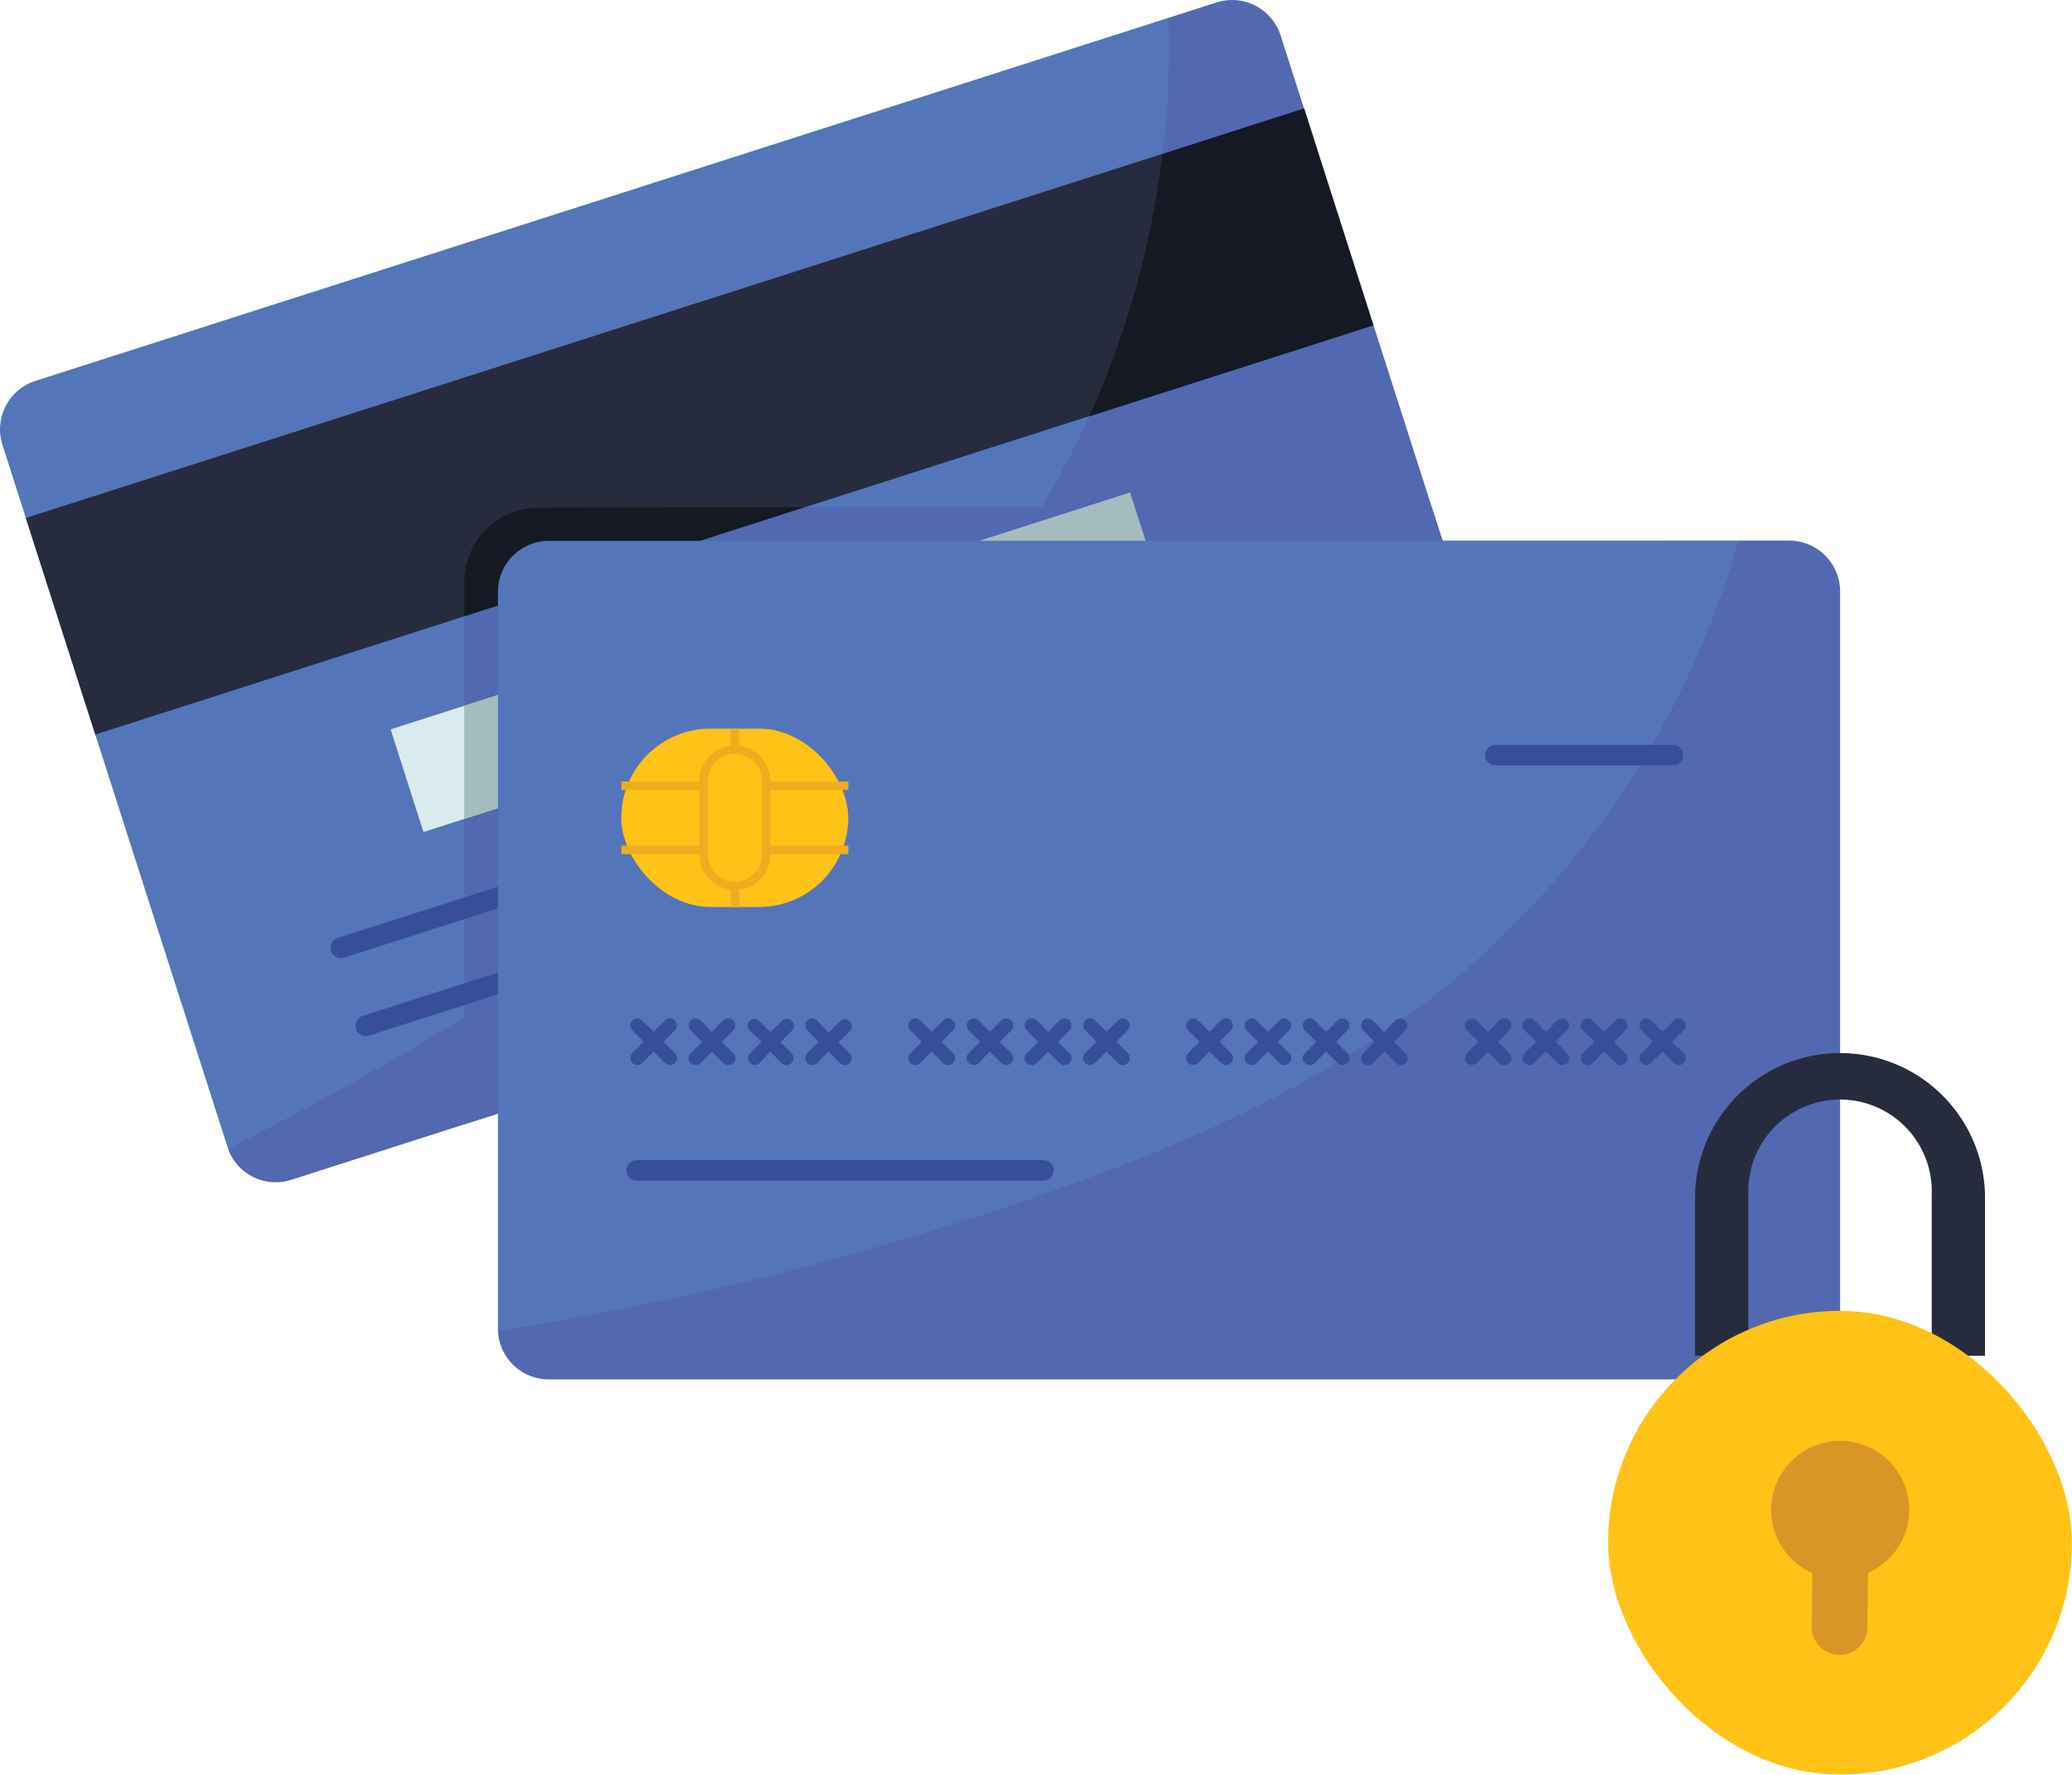 <?xml version="1.0" encoding="UTF-8"?> <svg xmlns="http://www.w3.org/2000/svg" id="Layer_1" data-name="Layer 1" viewBox="0 0 210.05 179.93"><defs><style>.cls-1{fill:#5268b1;}.cls-2{fill:#5475b9;}.cls-3{fill:#262c3d;}.cls-4{fill:#daebef;}.cls-5{fill:#141923;}.cls-6{fill:#c1d8dc;}.cls-7{fill:#374e9b;}.cls-8{fill:#a5bcbd;}.cls-9{fill:#ffc217;}.cls-10{fill:#eead1f;}.cls-11{fill:#d99627;}</style></defs><path class="cls-1" d="M149.27,81.21,47.07,114l-17.53,5.62a5.15,5.15,0,0,1-6.41-3.09l23.94-28.8L77.2,51.43,118.45,1.81,123.33.25a5.16,5.16,0,0,1,6.49,3.34l15.33,47.84,7.47,23.29A5.16,5.16,0,0,1,149.27,81.21Z"></path><path class="cls-2" d="M118.45,1.81a90,90,0,0,1-15.76,54.08C94.19,68.15,82.75,78.08,70.8,87a316.58,316.58,0,0,1-47.67,29.47l-.09-.25L.25,45.11a5.16,5.16,0,0,1,3.34-6.49Z"></path><polygon class="cls-3" points="139.23 32.96 81.57 51.44 47.07 62.49 9.66 74.48 2.62 52.52 132.2 11 139.23 32.96"></polygon><polygon class="cls-4" points="47.07 71.56 47.07 83.03 42.93 84.36 39.6 73.95 47.07 71.56"></polygon><path class="cls-5" d="M132.2,11l7,22-28.78,9.22a90.78,90.78,0,0,0,7.42-26.59Z"></path><path class="cls-1" d="M149.27,81.21,47.07,114V83l1-1.44v-9l-1-1V62.49l34.5-11.06h63.58l7.47,23.29A5.16,5.16,0,0,1,149.27,81.21Z"></path><path class="cls-5" d="M81.57,51.43,47.07,62.49V59a7.53,7.53,0,0,1,7.52-7.53Z"></path><polygon class="cls-6" points="50.47 70.47 50.47 81.94 47.07 83.03 47.07 71.56 50.47 70.47"></polygon><path class="cls-7" d="M132.94,65.67,34.88,97.1a1,1,0,0,1-.64-2l98.07-31.42a1,1,0,0,1,.63,2Z"></path><path class="cls-7" d="M135.48,73.6,37.42,105a1,1,0,0,1-.64-2l98.07-31.42a1,1,0,1,1,.63,2Z"></path><polygon class="cls-8" points="117.9 60.34 93.91 68.02 47.07 83.03 47.07 71.56 108.45 51.89 109.86 51.44 114.56 49.93 115.05 51.44 117.9 60.34"></polygon><path class="cls-1" d="M176.24,54.81h5.13A5.17,5.17,0,0,1,186.54,60v74.69a5.18,5.18,0,0,1-5.17,5.17H55.64a5.16,5.16,0,0,1-5.16-4.9Z"></path><path class="cls-2" d="M176.24,54.81a89.94,89.94,0,0,1-31.5,46.68c-11.84,9.09-25.77,15.05-39.87,19.92a317.11,317.11,0,0,1-54.39,13.52,2.44,2.44,0,0,1,0-.27V60a5.16,5.16,0,0,1,5.17-5.16Z"></path><rect class="cls-9" x="62.98" y="73.88" width="23.01" height="18.08" rx="9.04"></rect><path class="cls-7" d="M105.78,119.71H64.55a1,1,0,0,1,0-2.08h41.23a1,1,0,0,1,0,2.08Z"></path><path class="cls-7" d="M68.42,107.78a.69.69,0,0,1-1,0l-1.15-1.16-1.16,1.16a.68.68,0,0,1-1-1l1.15-1.15-1.15-1.16a.67.67,0,0,1,1-1l1.16,1.15,1.15-1.15a.68.68,0,1,1,1,1l-1.16,1.16,1.16,1.15A.69.69,0,0,1,68.42,107.78Z"></path><path class="cls-7" d="M74.33,107.78a.69.69,0,0,1-1,0l-1.16-1.16-1.15,1.16a.68.68,0,0,1-1-1l1.16-1.15-1.16-1.16a.68.68,0,1,1,1-1l1.15,1.15,1.16-1.15a.68.68,0,0,1,1,1l-1.16,1.16,1.16,1.15A.69.69,0,0,1,74.33,107.78Z"></path><path class="cls-7" d="M80.23,107.78a.68.68,0,0,1-1,0l-1.16-1.16L77,107.78a.68.68,0,0,1-.95-1l1.15-1.15L76,104.51a.67.67,0,1,1,.95-1l1.16,1.15,1.16-1.15a.67.67,0,0,1,1,1l-1.15,1.16,1.15,1.15A.67.67,0,0,1,80.23,107.78Z"></path><path class="cls-7" d="M86.14,107.78a.69.69,0,0,1-1,0L84,106.62l-1.16,1.16a.68.68,0,0,1-1-1l1.16-1.15-1.16-1.16a.68.68,0,1,1,1-1L84,104.71l1.15-1.15a.68.68,0,0,1,1,1L85,105.67l1.16,1.15A.69.69,0,0,1,86.14,107.78Z"></path><path class="cls-7" d="M96.6,107.78a.69.69,0,0,1-1,0l-1.15-1.16-1.16,1.16a.68.68,0,1,1-1-1l1.15-1.15-1.15-1.16a.67.67,0,1,1,1-1l1.16,1.15,1.15-1.15a.67.67,0,0,1,1,0,.66.66,0,0,1,0,1l-1.15,1.16,1.15,1.15A.67.67,0,0,1,96.6,107.78Z"></path><path class="cls-7" d="M102.51,107.78a.69.69,0,0,1-1,0l-1.16-1.16-1.15,1.16a.68.68,0,1,1-1-1l1.16-1.15-1.16-1.16a.68.68,0,1,1,1-1l1.15,1.15,1.16-1.15a.68.68,0,1,1,1,1l-1.16,1.16,1.16,1.15A.69.69,0,0,1,102.51,107.78Z"></path><path class="cls-7" d="M108.41,107.78a.68.68,0,0,1-1,0l-1.16-1.16-1.15,1.16a.69.69,0,0,1-1,0,.67.67,0,0,1,0-1l1.15-1.15-1.15-1.16a.66.66,0,0,1,0-1,.67.67,0,0,1,1,0l1.15,1.15,1.16-1.15a.67.67,0,1,1,1,1l-1.15,1.16,1.15,1.15A.67.67,0,0,1,108.41,107.78Z"></path><path class="cls-7" d="M114.32,107.78a.69.69,0,0,1-1,0l-1.15-1.16-1.16,1.16a.68.68,0,1,1-1-1l1.16-1.15-1.16-1.16a.68.68,0,1,1,1-1l1.16,1.15,1.15-1.15a.68.68,0,1,1,1,1l-1.16,1.16,1.16,1.15A.69.69,0,0,1,114.32,107.78Z"></path><path class="cls-7" d="M124.78,107.78a.68.68,0,0,1-1,0l-1.16-1.16-1.16,1.16a.68.68,0,1,1-1-1l1.15-1.15-1.15-1.16a.67.67,0,1,1,1-1l1.16,1.15,1.16-1.15a.67.67,0,1,1,1,1l-1.15,1.16,1.15,1.15A.67.67,0,0,1,124.78,107.78Z"></path><path class="cls-7" d="M130.69,107.78a.69.69,0,0,1-1,0l-1.15-1.16-1.16,1.16a.68.68,0,0,1-1-1l1.16-1.15-1.16-1.16a.68.68,0,1,1,1-1l1.16,1.15,1.15-1.15a.68.68,0,0,1,1,1l-1.16,1.16,1.16,1.15A.69.69,0,0,1,130.69,107.78Z"></path><path class="cls-7" d="M136.59,107.78a.68.68,0,0,1-1,0l-1.16-1.16-1.15,1.16a.69.69,0,0,1-1,0,.67.67,0,0,1,0-1l1.16-1.15-1.16-1.16a.66.66,0,0,1,0-1,.67.67,0,0,1,1,0l1.15,1.15,1.16-1.15a.67.67,0,1,1,1,1l-1.15,1.16,1.15,1.15A.67.67,0,0,1,136.59,107.78Z"></path><path class="cls-7" d="M142.5,107.78a.69.69,0,0,1-1,0l-1.15-1.16-1.16,1.16a.68.68,0,0,1-1-1l1.16-1.15-1.15-1.16a.67.67,0,1,1,.95-1l1.16,1.15,1.15-1.15a.68.68,0,0,1,1,1l-1.16,1.16,1.16,1.15A.69.69,0,0,1,142.5,107.78Z"></path><path class="cls-7" d="M153,107.78a.68.68,0,0,1-1,0l-1.16-1.16-1.16,1.16a.68.68,0,0,1-.95-1l1.15-1.15-1.15-1.16a.67.67,0,1,1,.95-1l1.16,1.15,1.16-1.15a.67.67,0,1,1,1,1l-1.15,1.16,1.15,1.15A.67.67,0,0,1,153,107.78Z"></path><path class="cls-7" d="M158.87,107.78a.69.69,0,0,1-1,0l-1.15-1.16-1.16,1.16a.68.68,0,0,1-1-1l1.16-1.15-1.16-1.16a.68.68,0,0,1,1-1l1.16,1.15,1.15-1.15a.68.68,0,0,1,1,1l-1.16,1.16,1.16,1.15A.69.69,0,0,1,158.87,107.78Z"></path><path class="cls-7" d="M164.77,107.78a.68.68,0,0,1-1,0l-1.16-1.16-1.15,1.16a.68.68,0,0,1-1-1l1.16-1.15-1.16-1.16a.68.68,0,1,1,1-1l1.15,1.15,1.16-1.15a.67.67,0,1,1,1,1l-1.15,1.16,1.15,1.15A.67.67,0,0,1,164.77,107.78Z"></path><path class="cls-7" d="M170.68,107.78a.69.69,0,0,1-1,0l-1.15-1.16-1.16,1.16a.68.68,0,0,1-.95-1l1.15-1.15-1.15-1.16a.67.67,0,1,1,.95-1l1.16,1.15,1.15-1.15a.68.68,0,0,1,1,1l-1.16,1.16,1.16,1.15A.69.69,0,0,1,170.68,107.78Z"></path><path class="cls-7" d="M169.6,77.6h-18a1,1,0,0,1,0-2.08h18a1,1,0,0,1,0,2.08Z"></path><path class="cls-10" d="M86,80.1v-.86H78.08v-.06a3.59,3.59,0,0,0-3.16-3.56V73.88h-.86v1.74a3.6,3.6,0,0,0-3.17,3.56v.06H63v.86h7.91v5.64H63v.86h7.91v.06a3.6,3.6,0,0,0,3.17,3.56V92h.86V90.22a3.59,3.59,0,0,0,3.16-3.56V86.6H86v-.86H78.08V80.1Zm-8.76,6.56a2.74,2.74,0,0,1-5.48,0V79.18a2.74,2.74,0,1,1,5.48,0Z"></path><path class="cls-3" d="M201.23,137.46h-5.4V121.09a9.3,9.3,0,1,0-18.59,0v16.37h-5.4V121.09a14.7,14.7,0,0,1,29.39,0Z"></path><rect class="cls-9" x="163.02" y="132.91" width="47.02" height="47.02" rx="23.51"></rect><path class="cls-11" d="M193.55,153.07a7,7,0,0,1-4.18,6.41l-.06,5.49a2.82,2.82,0,1,1-5.64,0l.06-5.47a7,7,0,1,1,9.82-6.43Z"></path></svg> 
